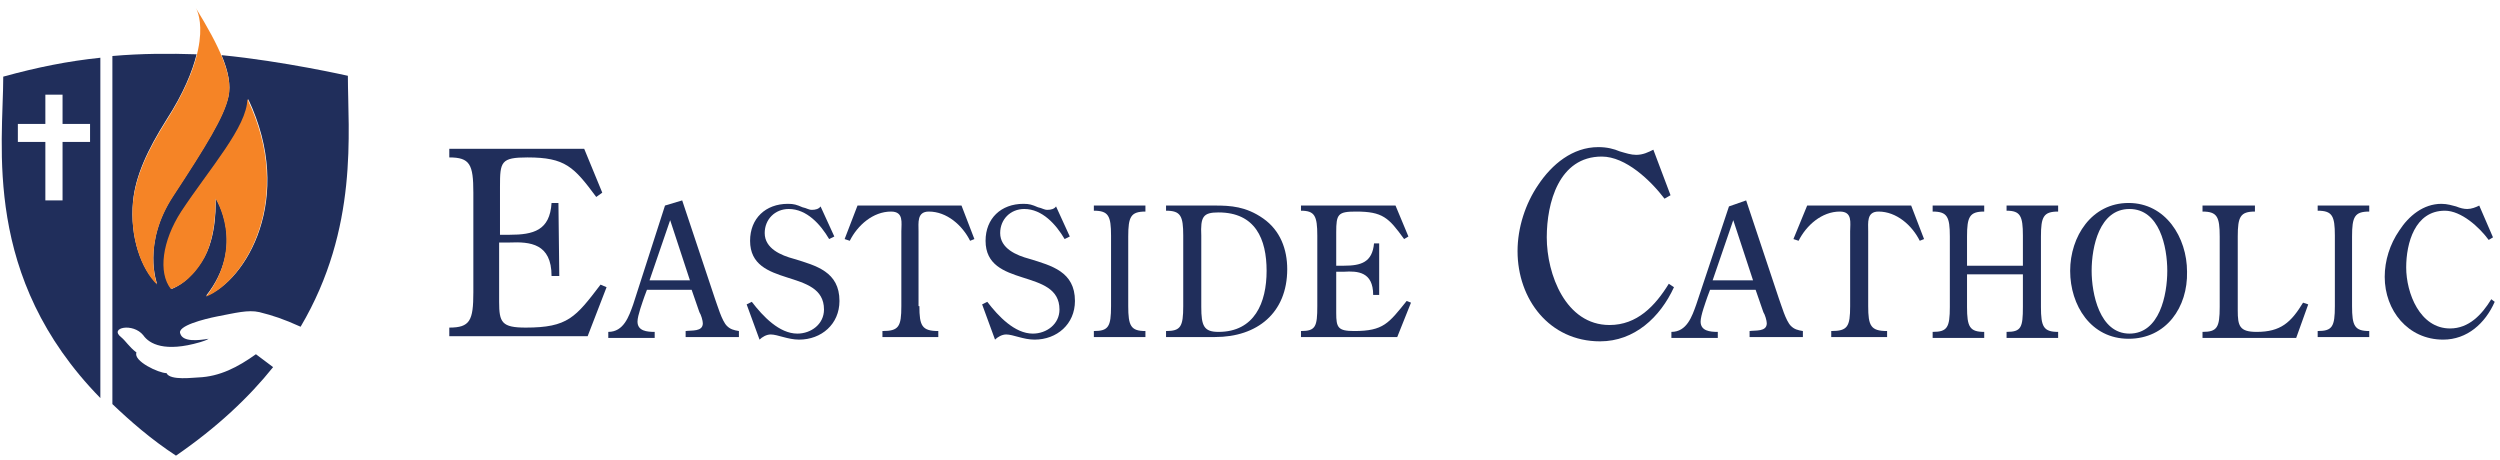 <svg width="201" height="37" viewBox="0 0 201 37" fill="none" xmlns="http://www.w3.org/2000/svg">
<path d="M44.967 22.193H44.345C44.345 19.567 42.618 19.429 40.959 19.498H40.13V24.266C40.13 25.924 40.338 26.339 42.272 26.339C45.658 26.339 46.28 25.509 48.284 22.884L48.768 23.091L47.247 27.03H36.123V26.339C37.781 26.339 38.057 25.786 38.057 23.506V15.49C38.057 13.21 37.781 12.657 36.123 12.657V11.966H46.971L48.422 15.49L47.938 15.836C46.142 13.417 45.451 12.657 42.411 12.657C40.269 12.657 40.199 13.003 40.199 15.007V18.876H40.959C42.894 18.876 44.207 18.531 44.345 16.32H44.898L44.967 22.193Z" fill="#202E5B"/>
<path d="M54.848 16.112L57.474 23.989C57.681 24.542 58.027 25.786 58.441 26.2C58.718 26.477 58.994 26.546 59.409 26.615V27.099H55.125V26.615C55.608 26.546 56.507 26.684 56.507 25.993C56.507 25.786 56.368 25.302 56.23 25.095L55.608 23.298H52.015L51.808 23.851C51.67 24.266 51.255 25.371 51.255 25.855C51.255 26.615 52.015 26.684 52.637 26.684V27.168H48.906V26.684C50.15 26.684 50.564 25.44 50.91 24.473L53.466 16.527L54.848 16.112ZM53.881 17.701L52.222 22.538H55.47L53.881 17.701Z" fill="#202E5B"/>
<path d="M67.079 19.014L66.664 19.221C65.973 18.047 64.867 16.803 63.416 16.803C62.311 16.803 61.482 17.632 61.482 18.738C61.482 19.982 62.794 20.534 63.831 20.811C65.627 21.363 67.493 21.847 67.493 24.197C67.493 26.062 66.042 27.306 64.246 27.306C63.347 27.306 62.518 26.891 61.965 26.891C61.62 26.891 61.274 27.099 61.067 27.306L60.031 24.473L60.445 24.266C61.343 25.44 62.656 26.822 64.107 26.822C65.213 26.822 66.249 26.062 66.249 24.887C66.249 21.502 60.307 23.229 60.307 19.36C60.307 17.563 61.551 16.388 63.347 16.388C63.831 16.388 64.038 16.457 64.522 16.665C64.867 16.734 65.006 16.872 65.282 16.872C65.558 16.872 65.835 16.803 65.973 16.596L67.079 19.014Z" fill="#202E5B"/>
<path d="M73.919 24.611C73.919 26.2 74.126 26.615 75.439 26.615V27.098H70.948V26.615C72.261 26.615 72.468 26.269 72.468 24.611V18.599C72.468 17.908 72.675 17.01 71.639 17.01C70.188 17.01 68.944 18.116 68.322 19.359L67.908 19.221L68.944 16.526H77.305L78.341 19.221L77.996 19.359C77.374 18.116 76.13 17.01 74.679 17.01C73.712 17.01 73.85 17.908 73.85 18.599V24.611H73.919Z" fill="#202E5B"/>
<path d="M86.011 19.014L85.597 19.221C84.906 18.047 83.8 16.803 82.349 16.803C81.243 16.803 80.414 17.632 80.414 18.738C80.414 19.982 81.727 20.534 82.764 20.811C84.56 21.363 86.426 21.847 86.426 24.197C86.426 26.062 84.975 27.306 83.178 27.306C82.28 27.306 81.451 26.891 80.898 26.891C80.552 26.891 80.207 27.099 80 27.306L78.963 24.473L79.378 24.266C80.276 25.44 81.589 26.822 83.04 26.822C84.146 26.822 85.182 26.062 85.182 24.887C85.182 21.502 79.24 23.229 79.24 19.36C79.24 17.563 80.483 16.388 82.28 16.388C82.764 16.388 82.971 16.457 83.455 16.665C83.8 16.734 83.938 16.872 84.215 16.872C84.491 16.872 84.767 16.803 84.906 16.596L86.011 19.014Z" fill="#202E5B"/>
<path d="M90.71 24.611C90.71 26.2 90.917 26.615 92.092 26.615V27.098H87.946V26.615C89.121 26.615 89.328 26.269 89.328 24.611V18.945C89.328 17.356 89.121 16.941 87.946 16.941V16.526H92.092V17.01C90.917 17.01 90.71 17.425 90.71 19.014V24.611Z" fill="#202E5B"/>
<path d="M93.75 27.098V26.615C94.925 26.615 95.132 26.269 95.132 24.611V18.945C95.132 17.356 94.925 16.941 93.75 16.941V16.526H97.689C98.932 16.526 100.176 16.596 101.558 17.563C102.94 18.53 103.493 20.05 103.493 21.64C103.493 25.164 101.074 27.098 97.689 27.098H93.75ZM96.583 24.68C96.583 26.2 96.79 26.684 97.965 26.684C100.867 26.684 101.835 24.334 101.835 21.778C101.835 19.221 100.936 17.079 97.965 17.079C96.721 17.079 96.514 17.425 96.583 18.945V24.68Z" fill="#202E5B"/>
<path d="M110.817 23.713H110.403C110.403 21.847 109.159 21.778 108.053 21.847H107.432V25.164C107.432 26.338 107.57 26.615 108.883 26.615C111.232 26.615 111.647 25.993 113.098 24.196L113.443 24.334L112.338 27.098H104.599V26.615C105.773 26.615 105.911 26.269 105.911 24.611V18.945C105.911 17.356 105.704 16.941 104.599 16.941V16.526H112.199L113.236 19.014L112.89 19.221C111.647 17.494 111.163 17.01 109.021 17.01C107.57 17.01 107.432 17.217 107.432 18.669V21.363H108.053C109.435 21.363 110.334 21.087 110.472 19.567H110.886V23.713H110.817Z" fill="#202E5B"/>
<path d="M134.311 15.697L133.827 15.974C132.721 14.523 130.717 12.588 128.783 12.588C125.328 12.588 124.36 16.319 124.36 19.083C124.36 22.054 125.881 26.131 129.405 26.131C131.616 26.131 133.067 24.611 134.172 22.814L134.587 23.091C133.481 25.509 131.408 27.444 128.645 27.444C124.568 27.444 122.011 24.058 122.011 20.189C122.011 18.323 122.633 16.388 123.67 14.868C124.775 13.21 126.433 11.828 128.506 11.828C129.197 11.828 129.75 11.966 130.234 12.173C130.717 12.312 131.132 12.45 131.547 12.45C132.099 12.45 132.514 12.242 132.929 12.035L134.311 15.697Z" fill="#202E5B"/>
<path d="M140.391 16.112L143.017 23.989C143.224 24.542 143.57 25.786 143.984 26.2C144.261 26.477 144.537 26.546 144.952 26.615V27.099H140.667V26.615C141.151 26.546 142.049 26.684 142.049 25.993C142.049 25.786 141.911 25.302 141.773 25.095L141.151 23.298H137.489L137.282 23.851C137.143 24.266 136.729 25.371 136.729 25.855C136.729 26.615 137.489 26.684 138.111 26.684V27.168H134.38V26.684C135.623 26.684 136.038 25.44 136.383 24.473L139.009 16.596L140.391 16.112ZM139.355 17.701L137.696 22.538H140.944L139.355 17.701Z" fill="#202E5B"/>
<path d="M150.203 24.611C150.203 26.2 150.41 26.615 151.723 26.615V27.098H147.232V26.615C148.545 26.615 148.752 26.269 148.752 24.611V18.599C148.752 17.908 148.959 17.01 147.923 17.01C146.472 17.01 145.228 18.116 144.606 19.359L144.191 19.221L145.297 16.526H153.658L154.694 19.221L154.349 19.359C153.727 18.116 152.483 17.01 151.032 17.01C150.065 17.01 150.203 17.908 150.203 18.599V24.611Z" fill="#202E5B"/>
<path d="M162.641 21.294V18.945C162.641 17.356 162.433 16.941 161.328 16.941V16.526H165.474V17.01C164.299 17.01 164.092 17.425 164.092 19.014V24.68C164.092 26.269 164.299 26.684 165.474 26.684V27.168H161.328V26.684C162.502 26.684 162.641 26.338 162.641 24.68V22.054H158.149V24.68C158.149 26.269 158.357 26.684 159.531 26.684V27.168H155.385V26.684C156.56 26.684 156.767 26.338 156.767 24.68V19.014C156.767 17.425 156.56 17.01 155.385 17.01V16.526H159.531V17.01C158.357 17.01 158.149 17.425 158.149 19.014V21.363H162.641V21.294Z" fill="#202E5B"/>
<path d="M171.14 27.237C168.099 27.237 166.441 24.542 166.441 21.778C166.441 19.014 168.168 16.319 171.14 16.319C174.111 16.319 175.838 19.083 175.838 21.847C175.907 24.68 174.18 27.237 171.14 27.237ZM168.168 21.778C168.168 23.575 168.79 26.822 171.209 26.822C173.627 26.822 174.249 23.713 174.249 21.778C174.249 19.843 173.627 16.803 171.209 16.803C168.79 16.803 168.168 19.843 168.168 21.778Z" fill="#202E5B"/>
<path d="M185.581 24.473L184.614 27.168H177.082V26.684C178.257 26.684 178.464 26.338 178.464 24.68V19.014C178.464 17.425 178.257 17.01 177.082 17.01V16.526H181.297V17.01C180.122 17.01 179.915 17.425 179.915 19.014V24.956C179.915 26.2 180.053 26.684 181.435 26.684C183.37 26.684 184.199 25.924 185.166 24.334L185.581 24.473Z" fill="#202E5B"/>
<path d="M189.105 24.611C189.105 26.2 189.312 26.615 190.487 26.615V27.098H186.341V26.615C187.516 26.615 187.723 26.269 187.723 24.611V18.945C187.723 17.356 187.516 16.941 186.341 16.941V16.526H190.487V17.01C189.312 17.01 189.105 17.425 189.105 19.014V24.611Z" fill="#202E5B"/>
<path d="M200.437 19.083L200.091 19.291C199.331 18.254 197.88 16.941 196.567 16.941C194.149 16.941 193.458 19.567 193.458 21.502C193.458 23.575 194.564 26.408 196.982 26.408C198.502 26.408 199.539 25.302 200.299 24.058L200.575 24.266C199.815 25.993 198.364 27.306 196.429 27.306C193.596 27.306 191.731 24.956 191.731 22.262C191.731 20.949 192.145 19.636 192.905 18.53C193.665 17.356 194.84 16.388 196.291 16.388C196.775 16.388 197.189 16.527 197.466 16.596C197.811 16.734 198.088 16.803 198.364 16.803C198.71 16.803 199.055 16.665 199.331 16.527L200.437 19.083Z" fill="#202E5B"/>
<path d="M0.261 6.162C0.261 11.69 -1.467 22.262 8.069 32.004V4.642C5.443 4.918 3.025 5.402 0.261 6.162ZM7.24 11.413H5.029V16.112H3.647V11.413H1.436V9.962H3.647V7.613H5.029V9.962H7.24V11.413Z" fill="#202E5B"/>
<path d="M17.466 25.44C18.917 25.164 19.954 24.887 20.852 25.095C21.958 25.371 22.787 25.647 24.169 26.269C28.867 18.323 27.969 10.584 27.969 6.093C27.969 6.093 22.787 4.918 17.812 4.434C18.364 5.747 18.572 6.853 18.364 7.751C18.019 9.34 16.568 11.69 13.942 15.697C11.386 19.567 12.629 22.814 12.629 22.814C11.386 21.64 10.418 19.083 10.695 16.181C10.902 14.108 11.869 12.035 13.389 9.617C14.771 7.475 15.462 5.747 15.808 4.365C13.666 4.296 11.386 4.296 9.036 4.503V32.488C10.487 33.87 12.146 35.321 14.149 36.634C17.466 34.354 20.023 31.935 21.958 29.517L20.576 28.48C19.125 29.517 17.674 30.277 15.946 30.346C15.601 30.346 13.666 30.622 13.389 30C12.768 30 10.695 29.033 10.971 28.342C10.349 27.858 10.142 27.444 9.727 27.098C8.76 26.338 10.695 25.924 11.524 26.96C12.008 27.651 13.251 28.342 16.084 27.513C16.292 27.444 16.568 27.375 16.775 27.236C15.946 27.375 14.702 27.513 14.495 26.822C14.219 26.2 16.43 25.647 17.466 25.44ZM13.804 23.229C12.768 21.985 13.113 19.359 14.633 17.01C16.913 13.555 19.954 10.169 19.954 7.958C23.754 15.974 19.747 22.607 16.568 23.782C19.816 19.705 17.328 15.905 17.328 15.905C17.328 15.905 17.535 19.083 16.223 21.018C15.255 22.538 14.288 23.022 13.804 23.229Z" fill="#202E5B"/>
<path d="M19.885 7.958C19.885 10.169 16.844 13.555 14.564 17.01C13.044 19.359 12.698 21.916 13.735 23.229C14.219 23.091 15.255 22.607 16.223 21.087C17.466 19.152 17.328 15.974 17.328 15.974C17.328 15.974 19.746 19.705 16.568 23.851C19.677 22.607 23.754 15.974 19.885 7.958Z" fill="#F58426"/>
<path d="M10.695 16.25C10.418 19.083 11.386 21.709 12.629 22.883C12.629 22.883 11.386 19.636 13.942 15.766C16.568 11.759 18.019 9.409 18.364 7.82C18.779 6.093 17.604 3.674 15.739 0.634C15.739 0.634 17.466 3.26 13.389 9.686C11.869 12.104 10.902 14.177 10.695 16.25Z" fill="#F58426"/>
</svg>

